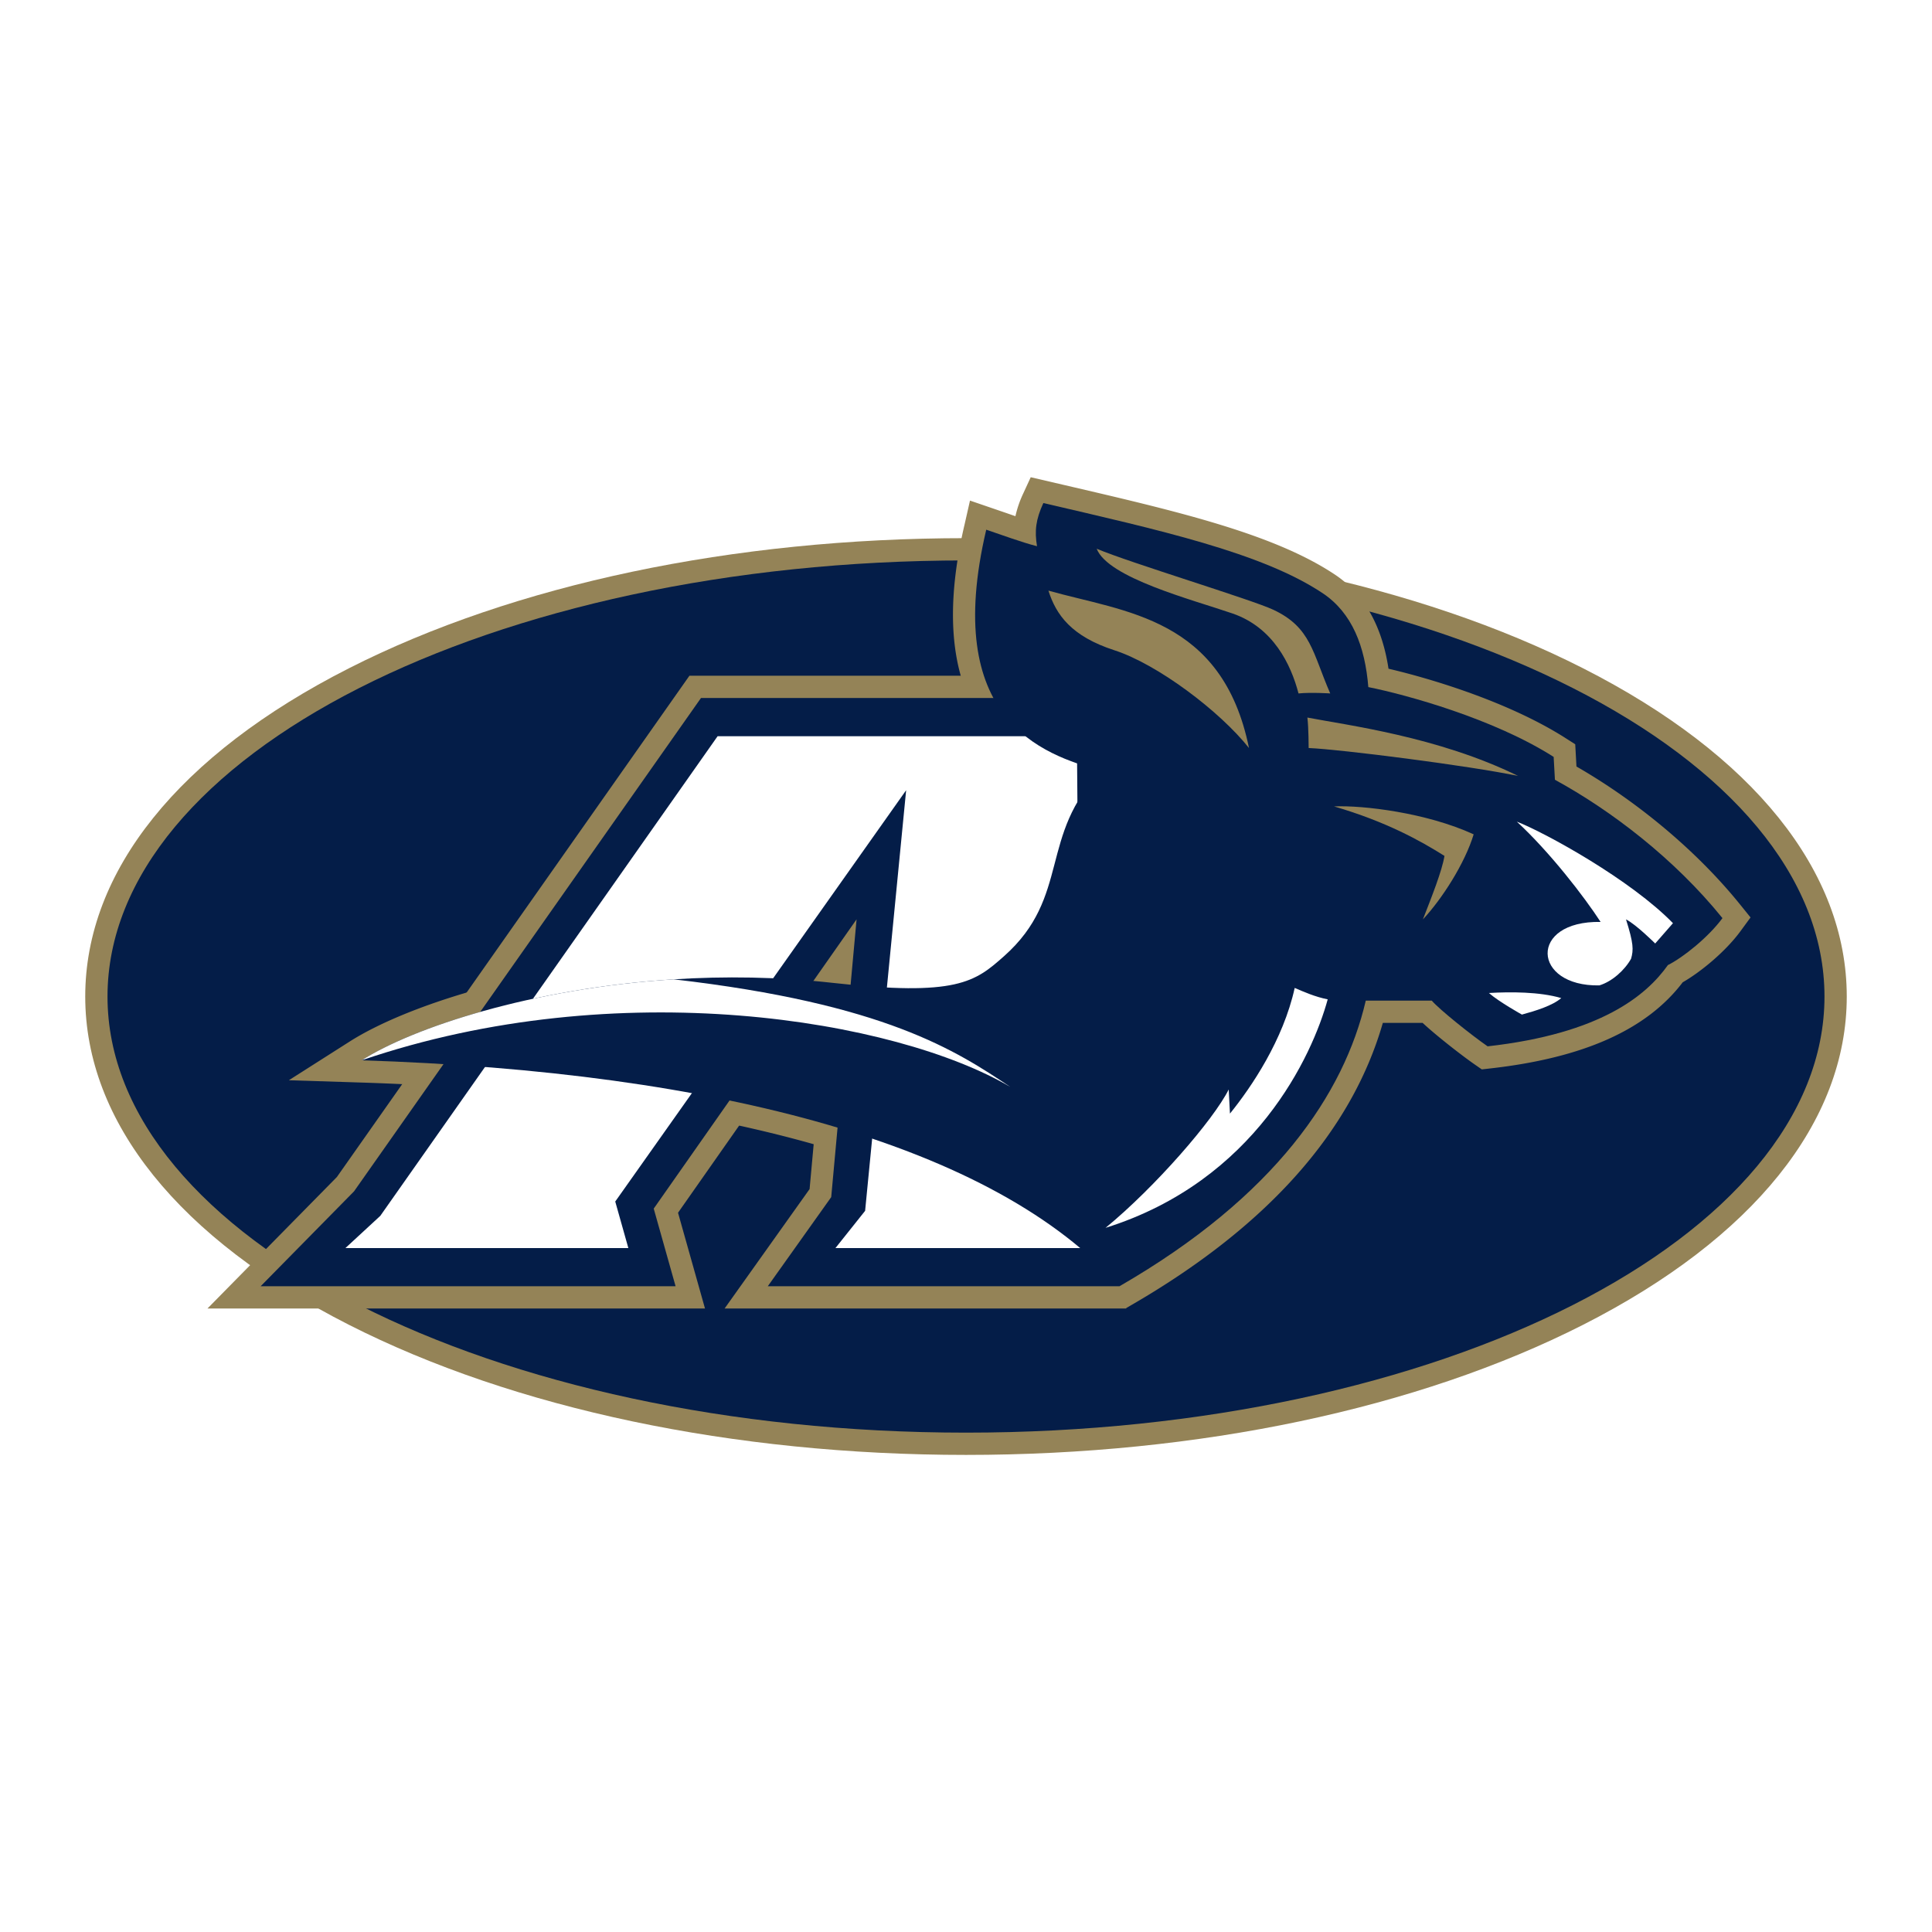 <svg xmlns="http://www.w3.org/2000/svg" width="2500" height="2500" viewBox="0 0 192.756 192.741"><path fill="#fff" d="M0 192.741h192.756V0H0v192.741z"/><path d="M34.806 66.67C17.845 75.286 8.504 86.916 8.504 99.417c0 12.502 9.341 24.131 26.302 32.748 16.484 8.373 38.35 12.984 61.572 12.984s45.089-4.611 61.571-12.984c16.961-8.617 26.303-20.246 26.303-32.748 0-12.501-9.342-24.131-26.303-32.747-16.482-8.373-38.35-12.985-61.571-12.985-23.221 0-45.088 4.612-61.572 12.985z" fill-rule="evenodd" clip-rule="evenodd" fill="#948357"/><path d="M182.029 99.417c0 24.03-38.348 43.51-85.651 43.51-47.305 0-85.652-19.479-85.652-43.51s38.347-43.51 85.652-43.51c47.304 0 85.651 19.48 85.651 43.51z" fill-rule="evenodd" clip-rule="evenodd" fill="#041d48"/><path d="M102.078 49.25a10.7 10.7 0 0 0-.768 2.243c-.283-.097-.564-.195-.836-.29l-3.698-1.267-.543 2.396c-.805 3.426-1.155 6.402-1.155 8.989 0 10.988 6.319 14.976 11.032 16.726-1.74 2.595-2.408 5.141-3.014 7.456-.789 3.02-1.469 5.626-4.402 8.227-2.477 2.198-3.842 3.408-15.375 2.114-5.266-.591-10.735-.713-16.252-.362-14.535.923-26.633 4.895-32.174 8.421l-6.073 3.865 7.195.229c36.348 1.165 62.631 8.903 74.012 21.793l2.328.712.447-.259c13.59-7.844 22.039-17.325 25.164-28.197h3.969c1.443 1.341 3.998 3.318 5.219 4.164l.686.476.828-.094c9.33-1.049 15.621-3.867 19.219-8.598 1.789-1.023 4.27-3.065 5.754-5.088l1.012-1.38-1.076-1.331c-4.234-5.237-10.123-10.178-16.293-13.728l-.123-2.219-.961-.612c-5.479-3.499-13.064-5.849-17.668-6.926-.654-4.296-2.443-7.454-5.344-9.388-6.125-4.083-15.783-6.328-26.965-8.928l-3.387-.788-.758 1.644z" fill-rule="evenodd" clip-rule="evenodd" fill="#948357"/><path d="M111.221 67.412H68.783s-34.963 49.713-35.172 50.012L20.7 130.542h49.638l-2.691-9.554L82.489 99.82l-1.716 18.807-8.479 11.915h40.063l1.066-63.13h-2.202z" fill-rule="evenodd" clip-rule="evenodd" fill="#948357"/><path fill-rule="evenodd" clip-rule="evenodd" fill="#041d48" d="M85.461 91.713l-20.239 28.863 2.181 7.744H26.004l9.319-9.468 34.613-49.219h41.285l.472 58.687h-35.09l6.328-8.893 2.53-27.714z"/><path fill-rule="evenodd" clip-rule="evenodd" fill="#fff" d="M71.597 73.443L37.941 121.3l-3.478 3.211H62.69l-1.307-4.642 29.023-41.036-4.093 41.964-2.959 3.714h24.5l-.413-51.068H71.597z"/><path d="M155.135 77.789l-.127-2.28c-5.953-3.799-14.691-6.205-18.49-6.965-.326-4.032-1.6-7.398-4.561-9.372-6.078-4.052-16.434-6.328-27.861-8.991-.76 1.646-.885 2.786-.633 4.306-1.521-.381-3.545-1.14-5.066-1.647-4.431 18.87 5.445 22.416 11.525 24.063-6.332 6.332-3.039 12.537-9.752 18.49-2.883 2.555-4.686 4.052-17.097 2.659-5.454-.612-10.808-.674-15.863-.352-14.165.9-25.988 4.811-31.122 8.078 35.587 1.139 63.195 8.484 75.605 22.542 15.578-8.992 22.418-19.25 24.57-28.494h6.586c.76.886 3.926 3.418 5.572 4.559 11.27-1.267 15.83-5.065 17.984-8.105 1.518-.76 4.051-2.786 5.445-4.687-4.813-5.952-11.145-10.764-16.715-13.804z" fill-rule="evenodd" clip-rule="evenodd" fill="#041d48"/><path d="M129.172 98.558c.885.381 2.025.888 3.293 1.141-1.521 5.572-7.219 18.109-22.164 22.796 4.939-4.052 10.766-10.765 12.287-13.804l.125 2.406c2.152-2.66 5.318-7.347 6.459-12.539zM151.336 81.968c2.91 1.14 11.396 5.826 15.576 10.131l-1.773 2.027s-1.9-1.9-2.912-2.406c.758 2.406.758 3.039.506 3.925-.633 1.14-1.9 2.28-3.166 2.661-6.711.125-7.092-6.459.125-6.333-1.645-2.533-5.065-6.965-8.356-10.005zM148.549 99.065c2.152-.127 5.064-.127 7.219.507-.887.759-2.533 1.266-3.926 1.646 0 0-2.28-1.266-3.293-2.153z" fill-rule="evenodd" clip-rule="evenodd" fill="#fff"/><path d="M109.416 54.74c3.293 1.393 15.426 5.062 17.604 6.079 3.799 1.771 3.926 4.305 5.697 8.358 0 0-1.898-.127-3.164 0-.76-2.913-2.533-6.585-6.586-7.978-4.053-1.394-12.412-3.546-13.551-6.459zM104.602 58.919c7.6 2.153 17.352 2.66 20.01 15.704-2.912-3.673-9.119-8.359-13.424-9.752s-5.825-3.546-6.586-5.952zM130.438 71.583c3.926.76 13.045 1.9 21.023 5.826-4.812-1.013-17.73-2.659-20.896-2.786-.001 0-.001-2.026-.127-3.04zM133.098 80.448c2.914-.126 9.244.634 13.93 2.787-.885 2.912-3.164 6.458-5.064 8.485.887-2.28 1.9-4.812 2.152-6.333-2.407-1.519-5.827-3.419-11.018-4.939z" fill-rule="evenodd" clip-rule="evenodd" fill="#948357"/><path d="M100.803 108.437c-5.38-3.587-12.458-8.304-33.593-10.737-14.165.901-25.988 4.811-31.122 8.078 25.582-8.739 53.317-4.054 64.715 2.659z" fill-rule="evenodd" clip-rule="evenodd" fill="#fff"/></svg>